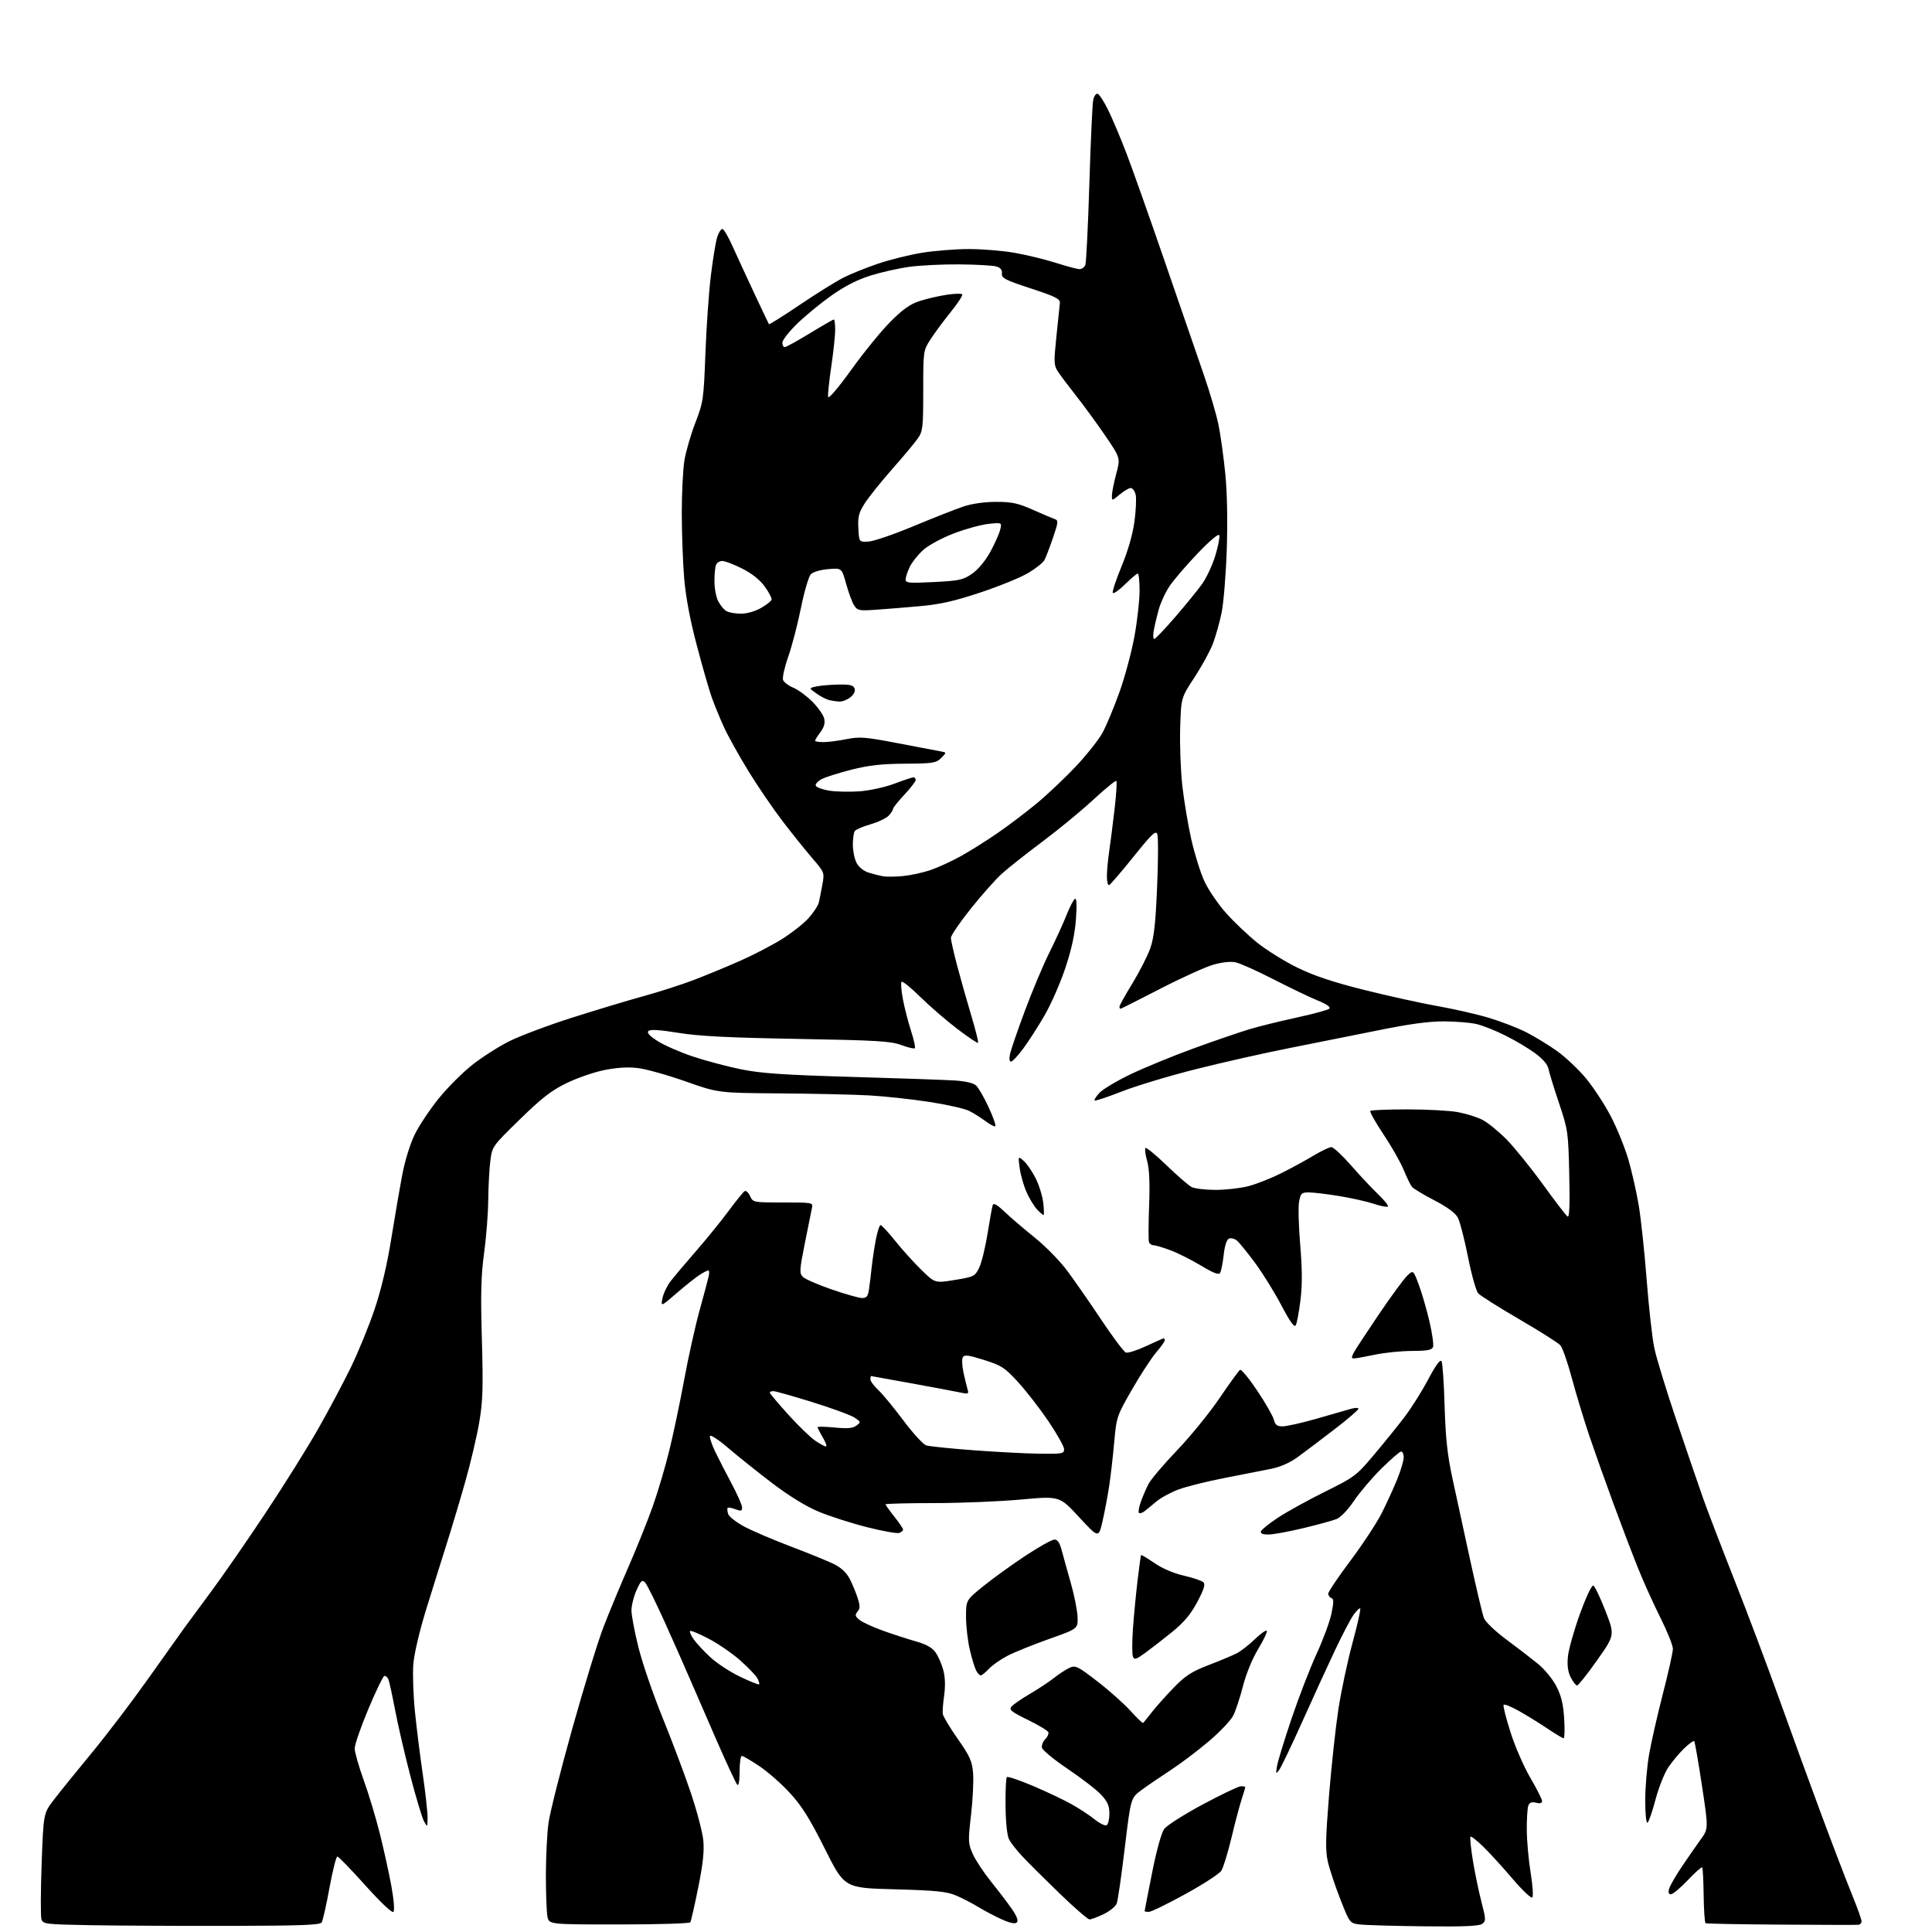 <?xml version="1.0" encoding="UTF-8" standalone="no"?>
<svg 
  version="1.1" 
  xmlns="http://www.w3.org/2000/svg" 
  xmlns:xlink="http://www.w3.org/1999/xlink" 
  xmlns:svg="http://www.w3.org/2000/svg"
  xmlns:rdf="http://www.w3.org/1999/02/22-rdf-syntax-ns#"
  xmlns:cc="http://creativecommons.org/ns#"
  xmlns:dc="http://purl.org/dc/elements/1.1/"
  viewBox="0 0 768 768"
  width="768"
  height="768"
>
<style>svg {background-color: white; }</style>"
<path stroke="none" fill="black" fill-rule="evenodd" d="M91.29,765.57C71.60,765.61 46.86,765.48 36.31,765.30C18.04,764.97 17.09,764.86 16.47,762.92C16.12,761.80 16.16,751.87 16.55,740.86C17.28,720.84 17.28,720.84 21.39,715.46C23.65,712.50 30.37,704.19 36.33,696.98C42.28,689.78 52.32,676.60 58.63,667.69C64.95,658.79 71.41,649.70 73.00,647.50C74.59,645.30 79.56,638.55 84.05,632.50C88.55,626.45 98.20,612.50 105.51,601.50C112.82,590.50 122.25,575.42 126.47,568.00C130.69,560.58 136.55,549.55 139.49,543.50C142.43,537.45 146.66,527.10 148.89,520.50C151.53,512.68 153.84,502.93 155.52,492.50C156.94,483.70 158.93,472.15 159.94,466.84C161.02,461.19 163.09,454.54 164.93,450.84C166.66,447.35 170.87,441.03 174.29,436.79C177.70,432.55 183.65,426.57 187.50,423.50C191.35,420.42 198.04,416.13 202.37,413.95C206.69,411.78 217.94,407.55 227.37,404.55C236.79,401.55 249.63,397.69 255.90,395.96C262.17,394.23 271.17,391.33 275.90,389.52C280.63,387.70 288.77,384.34 294.00,382.04C299.23,379.74 306.71,375.86 310.63,373.43C314.55,371.00 319.38,367.22 321.36,365.03C323.33,362.84 325.19,360.03 325.49,358.78C325.79,357.52 326.42,354.32 326.90,351.66C327.77,346.85 327.75,346.79 322.91,341.16C320.23,338.05 314.93,331.45 311.14,326.50C307.35,321.55 301.21,312.55 297.49,306.50C293.78,300.45 289.40,292.57 287.76,289.00C286.13,285.43 283.92,280.02 282.85,277.00C281.79,273.98 279.12,264.63 276.91,256.24C274.27,246.24 272.57,237.11 271.96,229.74C271.45,223.56 271.03,211.97 271.02,204.00C271.02,196.03 271.48,186.61 272.06,183.09C272.63,179.56 274.58,172.81 276.40,168.09C279.58,159.83 279.73,158.77 280.41,140.50C280.80,130.05 281.78,116.10 282.59,109.50C283.39,102.90 284.52,96.04 285.10,94.25C285.68,92.46 286.60,91.00 287.14,91.00C287.68,91.00 289.48,94.04 291.14,97.75C292.81,101.46 296.69,109.90 299.79,116.50C302.88,123.10 305.53,128.67 305.67,128.88C305.81,129.09 311.35,125.61 317.97,121.14C324.60,116.68 332.38,111.83 335.26,110.37C338.14,108.90 344.32,106.41 349.00,104.83C353.68,103.24 361.55,101.28 366.50,100.48C371.45,99.67 379.83,99.01 385.12,99.00C390.41,99.00 398.60,99.67 403.32,100.50C408.04,101.32 415.41,103.11 419.70,104.48C423.99,105.85 428.24,106.98 429.14,106.99C430.05,106.99 431.08,106.23 431.44,105.29C431.80,104.34 432.52,89.83 433.04,73.04C433.55,56.24 434.24,41.24 434.58,39.70C434.91,38.16 435.70,37.07 436.34,37.28C436.98,37.49 438.82,40.32 440.44,43.58C442.06,46.84 445.37,54.67 447.80,61.00C450.22,67.33 457.07,86.67 463.03,104.00C468.98,121.33 475.88,141.35 478.37,148.50C480.86,155.65 483.57,164.88 484.40,169.00C485.23,173.12 486.44,181.90 487.09,188.50C487.82,195.94 488.04,207.34 487.66,218.50C487.32,228.40 486.40,239.65 485.62,243.50C484.83,247.35 483.27,252.91 482.15,255.86C481.03,258.81 477.72,264.85 474.80,269.30C469.50,277.38 469.50,277.38 469.14,289.36C468.94,295.95 469.32,306.26 469.98,312.26C470.65,318.26 472.27,327.94 473.58,333.76C474.90,339.58 477.26,347.10 478.84,350.47C480.42,353.84 484.27,359.47 487.40,362.98C490.54,366.49 496.11,371.79 499.80,374.75C503.48,377.71 510.64,382.16 515.70,384.64C522.28,387.86 529.83,390.39 542.20,393.49C551.71,395.87 564.90,398.78 571.50,399.95C578.10,401.11 587.32,403.23 591.98,404.64C596.65,406.05 603.17,408.56 606.48,410.22C609.79,411.88 615.33,415.25 618.80,417.70C622.26,420.16 627.55,425.14 630.55,428.78C633.54,432.41 638.00,439.26 640.45,444.00C642.90,448.74 646.00,456.42 647.34,461.06C648.68,465.70 650.50,473.73 651.38,478.91C652.27,484.08 653.69,497.36 654.55,508.41C655.40,519.46 656.77,531.74 657.58,535.70C658.39,539.66 662.38,552.71 666.44,564.70C670.50,576.69 675.16,590.33 676.80,595.00C678.43,599.67 684.03,614.30 689.24,627.50C694.46,640.70 702.67,662.52 707.50,676.00C712.33,689.48 719.85,710.08 724.20,721.80C728.55,733.51 733.88,747.44 736.05,752.76C738.22,758.07 740.00,763.00 740.00,763.71C740.00,764.42 739.44,765.06 738.75,765.13C738.06,765.20 724.25,765.18 708.06,765.07C691.87,764.97 678.34,764.71 677.99,764.50C677.65,764.28 677.30,759.30 677.23,753.44C677.16,747.57 676.89,742.56 676.64,742.31C676.39,742.05 673.80,744.36 670.90,747.42C667.99,750.49 664.99,753.00 664.24,753.00C663.29,753.00 663.07,752.31 663.52,750.75C663.89,749.51 666.16,745.58 668.57,742.00C670.98,738.42 674.34,733.58 676.05,731.22C679.15,726.95 679.15,726.95 676.55,709.79C675.13,700.35 673.74,692.41 673.47,692.13C673.19,691.86 671.37,693.18 669.42,695.07C667.47,696.96 664.63,700.37 663.11,702.65C661.59,704.94 659.33,710.68 658.08,715.40C656.83,720.13 655.40,724.25 654.91,724.56C654.39,724.88 654.00,721.07 654.00,715.69C654.00,710.50 654.70,702.27 655.55,697.38C656.40,692.50 658.88,681.61 661.05,673.19C663.22,664.77 665.00,656.78 665.00,655.42C665.00,654.07 662.75,648.48 660.00,642.99C657.24,637.51 653.15,628.40 650.90,622.76C648.65,617.12 644.32,605.75 641.29,597.50C638.25,589.25 634.01,577.33 631.86,571.00C629.72,564.67 626.58,554.33 624.88,548.00C623.19,541.67 621.12,535.73 620.27,534.78C619.43,533.83 612.08,529.17 603.94,524.43C595.79,519.69 588.45,515.05 587.61,514.13C586.78,513.20 584.95,506.71 583.56,499.69C582.16,492.68 580.36,485.66 579.55,484.10C578.57,482.21 575.47,479.91 570.19,477.16C565.84,474.90 561.82,472.47 561.26,471.77C560.69,471.07 559.21,468.02 557.96,465.00C556.72,461.98 553.09,455.61 549.91,450.85C546.73,446.10 544.40,441.94 544.73,441.60C545.06,441.27 551.70,441.00 559.48,441.00C567.27,441.00 576.29,441.49 579.53,442.09C582.78,442.69 587.16,444.06 589.27,445.14C591.38,446.21 595.71,449.74 598.89,452.96C602.06,456.19 608.58,464.26 613.38,470.88C618.17,477.51 622.56,483.23 623.14,483.59C623.88,484.04 624.08,478.93 623.80,466.87C623.42,450.02 623.30,449.17 619.73,438.50C617.70,432.45 615.81,426.30 615.53,424.84C615.20,423.16 613.25,420.88 610.25,418.68C607.64,416.76 602.31,413.59 598.41,411.64C594.52,409.68 589.34,407.63 586.91,407.07C584.49,406.51 578.67,406.03 574.00,406.01C568.13,405.99 560.23,407.05 548.50,409.44C539.15,411.34 523.17,414.53 513.00,416.54C502.82,418.54 485.90,422.35 475.38,425.01C464.86,427.66 451.61,431.65 445.93,433.88C440.25,436.11 435.39,437.72 435.13,437.46C434.87,437.20 435.75,435.82 437.08,434.40C438.41,432.97 444.00,429.64 449.50,427.00C455.00,424.37 466.25,419.75 474.50,416.75C482.75,413.74 492.70,410.33 496.62,409.15C500.53,407.98 509.08,405.87 515.62,404.46C522.15,403.04 527.93,401.46 528.45,400.94C529.05,400.35 527.39,399.18 523.95,397.78C520.95,396.57 513.10,392.80 506.49,389.42C499.89,386.03 493.03,382.95 491.26,382.56C489.23,382.11 485.90,382.46 482.27,383.50C479.09,384.41 469.60,388.72 461.16,393.08C452.73,397.43 445.64,401.00 445.41,401.00C445.19,401.00 445.00,400.62 445.00,400.17C445.00,399.71 447.31,395.54 450.14,390.92C452.97,386.29 456.15,380.04 457.22,377.04C458.73,372.81 459.34,367.32 459.97,352.57C460.41,342.11 460.45,332.68 460.05,331.61C459.45,329.98 457.92,331.42 450.57,340.58C445.74,346.59 441.39,351.65 440.90,351.83C440.40,352.02 440.00,350.44 440.01,348.33C440.01,346.22 440.42,341.80 440.91,338.50C441.40,335.20 442.36,327.65 443.05,321.73C443.74,315.81 444.06,310.73 443.77,310.44C443.48,310.14 439.35,313.51 434.59,317.91C429.84,322.32 420.67,329.86 414.22,334.68C407.78,339.49 400.51,345.25 398.08,347.47C395.65,349.69 390.14,355.91 385.83,361.30C381.53,366.69 378.00,371.87 378.00,372.80C378.00,373.74 379.14,378.77 380.52,384.00C381.90,389.23 384.42,398.14 386.13,403.81C387.83,409.48 389.03,414.31 388.79,414.54C388.56,414.78 384.80,412.25 380.43,408.92C376.07,405.59 369.48,399.89 365.78,396.24C362.08,392.59 358.76,389.91 358.39,390.27C358.03,390.64 358.26,393.77 358.92,397.22C359.57,400.67 361.03,406.34 362.16,409.81C363.28,413.29 363.96,416.37 363.66,416.68C363.36,416.98 360.95,416.42 358.30,415.43C354.14,413.87 348.63,413.54 317.00,412.98C289.43,412.49 277.84,411.90 269.65,410.57C262.18,409.36 258.47,409.13 257.76,409.84C257.05,410.55 258.22,411.82 261.50,413.90C264.13,415.56 270.40,418.30 275.44,419.98C280.48,421.66 289.08,423.95 294.55,425.06C302.54,426.68 311.21,427.28 338.50,428.08C357.20,428.62 375.60,429.26 379.38,429.50C383.72,429.77 386.90,430.50 388.00,431.50C388.95,432.36 391.19,436.23 392.97,440.10C394.76,443.96 395.97,447.36 395.67,447.66C395.37,447.96 393.64,447.08 391.82,445.72C389.99,444.35 387.04,442.50 385.26,441.60C383.48,440.70 376.30,439.08 369.31,438.01C362.32,436.94 351.62,435.78 345.55,435.44C339.47,435.10 323.48,434.74 310.00,434.64C285.50,434.46 285.50,434.46 272.46,429.85C265.29,427.32 256.74,424.93 253.46,424.56C249.46,424.09 245.04,424.38 240.00,425.42C235.88,426.27 229.12,428.63 225.00,430.66C219.11,433.55 215.15,436.64 206.57,445.04C195.63,455.73 195.63,455.73 194.90,461.62C194.50,464.85 194.13,471.80 194.08,477.06C194.04,482.32 193.30,491.77 192.44,498.06C191.21,507.10 191.03,514.34 191.55,532.50C192.10,551.82 191.93,557.10 190.49,565.50C189.55,571.00 187.06,581.58 184.95,589.00C182.85,596.42 179.48,607.67 177.47,614.00C175.46,620.33 171.80,632.02 169.34,640.00C166.74,648.42 164.62,657.47 164.30,661.58C163.99,665.47 164.29,674.02 164.96,680.58C165.63,687.14 167.04,698.35 168.09,705.50C169.13,712.65 169.97,720.30 169.96,722.50C169.92,726.48 169.91,726.48 168.53,723.95C167.77,722.54 165.33,714.44 163.12,705.95C160.91,697.45 158.20,685.76 157.10,679.97C156.00,674.17 154.80,668.64 154.43,667.67C154.06,666.71 153.31,666.06 152.77,666.24C152.23,666.42 149.36,672.36 146.40,679.43C143.43,686.50 141.00,693.52 141.00,695.02C141.00,696.53 142.61,702.20 144.58,707.63C146.54,713.06 149.44,722.67 151.02,729.00C152.60,735.33 154.66,744.69 155.59,749.81C156.58,755.29 156.91,759.49 156.38,760.02C155.86,760.54 151.26,756.19 145.22,749.46C139.57,743.16 134.57,738.00 134.10,738.00C133.64,738.00 132.23,743.60 130.97,750.44C129.72,757.29 128.33,763.47 127.88,764.19C127.24,765.23 119.62,765.51 91.29,765.57zM566.07,765.74C554.21,765.61 542.71,765.27 540.52,765.00C536.55,764.50 536.55,764.50 532.81,755.00C530.76,749.77 528.53,743.07 527.85,740.10C526.83,735.66 526.92,730.96 528.32,713.60C529.26,702.00 530.93,686.65 532.02,679.50C533.12,672.35 535.63,660.51 537.61,653.19C539.60,645.87 540.99,639.66 540.72,639.38C540.44,639.11 539.24,640.26 538.04,641.95C536.84,643.63 533.47,650.07 530.56,656.26C527.64,662.44 521.79,675.23 517.54,684.68C513.30,694.13 509.20,702.68 508.43,703.68C507.18,705.31 507.10,705.14 507.64,702.00C507.97,700.08 510.59,691.52 513.47,683.00C516.36,674.48 520.81,662.96 523.38,657.40C525.94,651.85 528.59,644.68 529.26,641.48C530.23,636.86 530.23,635.58 529.24,635.25C528.56,635.02 528.00,634.23 528.00,633.50C528.00,632.76 531.99,626.84 536.87,620.33C541.74,613.82 547.33,605.33 549.27,601.46C551.22,597.59 553.98,591.55 555.41,588.04C556.83,584.53 558.00,580.61 558.00,579.33C558.00,578.05 557.55,577.00 556.99,577.00C556.44,577.00 552.92,580.04 549.16,583.75C545.41,587.46 540.49,593.25 538.23,596.60C535.85,600.14 532.94,603.18 531.31,603.84C529.77,604.46 523.77,606.10 518.00,607.48C512.23,608.87 506.00,610.00 504.17,610.00C501.95,610.00 500.97,609.58 501.23,608.75C501.45,608.06 504.53,605.59 508.07,603.26C511.61,600.93 520.00,596.30 526.71,592.97C538.49,587.14 539.18,586.62 546.26,578.21C550.30,573.42 555.74,566.68 558.36,563.24C560.98,559.80 565.19,553.11 567.71,548.38C570.79,542.58 572.53,540.21 573.04,541.13C573.45,541.88 574.00,549.92 574.26,559.00C574.63,571.56 575.36,578.37 577.33,587.50C578.75,594.10 581.92,608.73 584.38,620.00C586.84,631.27 589.31,641.71 589.88,643.19C590.46,644.71 594.29,648.39 598.70,651.66C602.99,654.83 608.66,659.20 611.30,661.35C614.03,663.58 617.23,667.49 618.72,670.39C620.64,674.16 621.45,677.53 621.79,683.25C622.05,687.51 621.95,691.00 621.57,691.00C621.20,691.00 618.33,689.28 615.20,687.18C612.06,685.07 606.95,681.91 603.83,680.15C600.71,678.38 597.95,677.29 597.70,677.72C597.44,678.15 598.69,683.07 600.47,688.65C602.24,694.24 605.79,702.38 608.35,706.74C610.91,711.10 613.00,715.25 613.00,715.95C613.00,716.79 612.19,717.01 610.60,716.62C608.88,716.18 608.02,716.50 607.53,717.76C607.16,718.72 606.89,723.10 606.92,727.50C606.96,731.90 607.65,739.54 608.46,744.49C609.26,749.43 609.56,753.84 609.11,754.29C608.67,754.73 605.12,751.36 601.23,746.80C597.34,742.23 592.10,736.50 589.60,734.06C587.09,731.62 584.82,729.85 584.54,730.13C584.26,730.40 584.69,734.65 585.49,739.56C586.29,744.48 587.82,751.88 588.89,756.00C590.68,762.85 590.71,763.61 589.24,764.74C588.05,765.66 582.04,765.92 566.07,765.74zM246.07,765.00C218.25,765.00 218.25,765.00 217.62,761.88C217.28,760.16 217.00,752.76 217.00,745.45C217.00,738.13 217.47,728.77 218.04,724.64C218.62,720.51 222.87,703.63 227.50,687.13C232.12,670.62 237.69,652.48 239.88,646.81C242.07,641.14 246.51,630.42 249.76,623.00C253.01,615.58 257.35,604.77 259.41,599.00C261.46,593.23 264.47,583.10 266.08,576.50C267.70,569.90 270.37,557.19 272.01,548.26C273.66,539.33 276.41,526.96 278.13,520.76C279.85,514.57 281.47,508.49 281.74,507.25C282.01,506.01 281.94,505.00 281.58,505.00C281.22,505.00 279.71,505.77 278.21,506.71C276.72,507.66 272.61,510.92 269.08,513.96C262.67,519.50 262.67,519.50 263.34,516.08C263.71,514.20 265.14,511.20 266.51,509.40C267.87,507.61 272.43,502.21 276.62,497.40C280.81,492.59 286.66,485.38 289.61,481.39C292.57,477.40 295.44,473.85 295.99,473.51C296.54,473.17 297.52,474.04 298.16,475.44C299.31,477.98 299.42,478.00 311.28,478.00C323.15,478.00 323.23,478.02 322.75,480.25C322.49,481.49 321.22,487.79 319.93,494.26C317.79,504.97 317.73,506.15 319.16,507.59C320.03,508.46 325.19,510.70 330.62,512.58C336.05,514.45 341.49,515.99 342.70,515.99C344.43,516.00 345.02,515.29 345.40,512.75C345.68,510.96 346.16,507.02 346.48,504.00C346.80,500.98 347.56,495.91 348.16,492.75C348.77,489.59 349.61,487.00 350.04,487.00C350.48,487.00 353.08,489.81 355.84,493.25C358.59,496.69 363.28,501.89 366.26,504.80C371.67,510.10 371.67,510.10 379.58,508.80C387.16,507.56 387.57,507.35 389.22,503.98C390.17,502.05 391.67,495.97 392.55,490.48C393.43,484.99 394.36,479.86 394.61,479.08C394.94,478.06 396.27,478.79 399.29,481.66C401.60,483.87 407.03,488.51 411.35,491.99C415.73,495.50 421.52,501.44 424.43,505.40C427.31,509.30 433.37,518.04 437.89,524.80C442.41,531.57 446.75,537.35 447.54,537.65C448.33,537.96 451.95,536.81 455.60,535.10C459.24,533.40 462.40,532.00 462.61,532.00C462.83,532.00 463.00,532.37 463.00,532.82C463.00,533.27 461.46,535.44 459.57,537.64C457.69,539.84 453.38,546.46 449.99,552.35C443.96,562.85 443.82,563.24 442.92,573.28C442.41,578.90 441.53,586.65 440.95,590.50C440.38,594.35 439.19,600.65 438.32,604.50C436.73,611.50 436.73,611.50 428.96,603.09C421.20,594.68 421.20,594.68 405.85,596.09C397.41,596.86 381.84,597.50 371.25,597.50C360.66,597.50 352.00,597.73 352.01,598.00C352.02,598.27 353.59,600.48 355.51,602.89C357.43,605.31 359.00,607.62 359.00,608.03C359.00,608.45 358.32,609.05 357.49,609.36C356.66,609.68 350.92,608.66 344.74,607.10C338.55,605.54 329.91,602.77 325.53,600.95C320.41,598.82 313.83,594.78 307.04,589.63C301.24,585.22 293.37,578.93 289.55,575.66C285.73,572.38 282.43,570.21 282.22,570.84C282.01,571.46 282.99,574.34 284.39,577.24C285.79,580.13 288.74,585.88 290.95,590.00C293.15,594.12 294.97,598.28 294.98,599.23C295.00,600.68 294.58,600.79 292.36,599.95C290.91,599.40 289.52,599.15 289.27,599.40C289.02,599.65 289.10,600.73 289.44,601.80C289.78,602.87 292.69,605.16 295.91,606.87C299.13,608.59 307.60,612.20 314.73,614.90C321.86,617.59 329.55,620.75 331.83,621.91C334.51,623.28 336.64,625.35 337.85,627.76C338.88,629.82 340.28,633.20 340.95,635.29C341.94,638.34 341.93,639.38 340.87,640.65C339.77,641.98 339.90,642.50 341.68,643.94C342.85,644.89 347.11,646.84 351.15,648.28C355.19,649.73 361.08,651.63 364.23,652.52C368.17,653.63 370.55,654.97 371.87,656.82C372.93,658.31 374.32,661.46 374.96,663.84C375.71,666.63 375.84,670.18 375.33,673.83C374.89,676.95 374.63,680.30 374.76,681.27C374.88,682.24 377.54,686.69 380.67,691.16C385.56,698.13 386.42,700.06 386.82,704.83C387.07,707.89 386.70,715.38 386.00,721.49C384.79,731.97 384.83,732.83 386.72,737.04C387.82,739.49 391.09,744.42 393.97,748.00C396.86,751.58 400.57,756.45 402.22,758.84C404.23,761.74 404.89,763.51 404.22,764.18C403.54,764.86 401.63,764.49 398.44,763.07C395.81,761.91 391.60,759.70 389.08,758.17C386.56,756.63 382.48,754.52 380.00,753.47C376.27,751.90 372.09,751.48 355.60,751.03C335.70,750.50 335.70,750.50 327.92,734.98C321.91,722.96 318.77,717.95 314.04,712.79C310.68,709.12 305.20,704.29 301.85,702.06C298.51,699.83 295.37,698.00 294.89,698.00C294.40,698.00 294.00,700.79 294.00,704.20C294.00,708.02 293.64,710.04 293.07,709.45C292.56,708.93 288.90,701.08 284.93,692.00C280.96,682.92 276.17,671.90 274.29,667.50C272.40,663.10 267.92,652.98 264.33,645.00C260.74,637.02 257.18,629.86 256.43,629.07C255.26,627.84 254.78,628.27 253.05,632.07C251.95,634.51 251.03,638.14 251.02,640.14C251.01,642.15 252.29,648.90 253.87,655.14C255.45,661.39 259.70,673.75 263.31,682.61C266.92,691.48 271.93,704.76 274.43,712.14C276.94,719.52 279.25,728.25 279.57,731.53C279.99,735.89 279.45,740.98 277.54,750.40C276.11,757.49 274.70,763.68 274.41,764.15C274.12,764.62 261.36,765.00 246.07,765.00zM433.12,763.00C432.44,763.00 427.11,758.39 421.28,752.75C415.45,747.11 408.84,740.54 406.59,738.14C404.34,735.75 401.91,732.67 401.18,731.32C400.35,729.76 399.81,724.83 399.72,717.97C399.65,711.98 399.88,706.79 400.24,706.43C400.60,706.07 405.30,707.66 410.70,709.96C416.09,712.26 422.97,715.52 425.98,717.21C429.00,718.90 433.13,721.61 435.16,723.25C437.19,724.88 439.33,725.91 439.92,725.55C440.52,725.18 441.00,723.10 441.00,720.93C441.00,717.85 440.28,716.19 437.75,713.46C435.96,711.52 430.00,706.92 424.51,703.22C419.01,699.52 414.37,695.71 414.19,694.75C414.00,693.79 414.58,692.28 415.47,691.39C416.36,690.50 416.94,689.26 416.76,688.63C416.59,688.01 412.93,685.79 408.64,683.70C402.00,680.46 401.03,679.67 402.08,678.40C402.76,677.58 406.06,675.30 409.41,673.34C412.76,671.38 417.10,668.50 419.06,666.95C421.02,665.40 423.77,663.60 425.17,662.97C427.52,661.90 428.40,662.33 436.27,668.41C440.98,672.04 446.90,677.32 449.44,680.15C451.98,682.97 454.23,685.10 454.44,684.89C454.65,684.68 456.24,682.70 457.97,680.50C459.69,678.30 463.62,673.92 466.68,670.77C471.23,666.10 473.75,664.47 480.38,661.92C484.85,660.20 489.85,658.11 491.50,657.28C493.15,656.46 496.40,653.95 498.73,651.70C501.06,649.46 503.23,647.90 503.56,648.23C503.89,648.56 502.38,651.80 500.19,655.43C497.83,659.33 495.35,665.38 494.10,670.26C492.94,674.79 491.20,680.06 490.24,681.96C489.28,683.87 484.90,688.48 480.50,692.21C476.10,695.94 469.22,701.14 465.21,703.75C461.20,706.36 456.02,709.90 453.71,711.61C449.50,714.72 449.50,714.72 447.11,734.61C445.80,745.55 444.37,755.46 443.93,756.63C443.50,757.80 441.17,759.71 438.76,760.88C436.34,762.04 433.81,763.00 433.12,763.00zM456.68,760.00C455.76,760.00 455.00,759.87 455.00,759.71C455.00,759.54 456.34,752.69 457.97,744.48C459.75,735.51 461.68,728.55 462.80,727.03C463.83,725.64 470.70,721.26 478.08,717.31C485.46,713.36 492.29,710.09 493.25,710.06C494.21,710.03 495.00,710.21 495.00,710.47C495.00,710.72 494.36,712.86 493.58,715.22C492.80,717.57 490.98,724.44 489.54,730.48C488.10,736.52 486.28,742.45 485.49,743.65C484.70,744.86 478.28,749.03 471.21,752.92C464.15,756.81 457.61,760.00 456.68,760.00zM301.77,669.57C301.98,669.35 301.68,668.27 301.10,667.18C300.51,666.08 297.48,662.91 294.37,660.14C291.25,657.36 285.59,653.45 281.78,651.45C277.97,649.45 274.61,648.05 274.32,648.35C274.02,648.64 274.70,650.18 275.83,651.75C276.95,653.33 279.94,656.54 282.48,658.87C285.01,661.21 290.30,664.66 294.23,666.54C298.15,668.42 301.55,669.79 301.77,669.57zM626.92,670.00C626.44,670.00 625.32,668.58 624.42,666.84C623.28,664.63 622.93,662.13 623.26,658.59C623.52,655.79 625.65,648.19 627.99,641.71C630.36,635.13 632.72,630.07 633.33,630.28C633.93,630.48 636.11,634.99 638.17,640.31C641.93,649.98 641.93,649.98 634.86,659.99C630.98,665.50 627.40,670.00 626.92,670.00zM389.86,666.00C389.43,666.00 388.61,665.14 388.04,664.08C387.48,663.02 386.34,659.31 385.52,655.83C384.70,652.35 384.02,646.48 384.01,642.79C384.00,636.09 384.00,636.09 390.95,630.47C394.78,627.38 402.29,621.96 407.65,618.42C413.01,614.89 418.19,612.00 419.16,612.00C420.39,612.00 421.26,613.28 422.04,616.25C422.66,618.59 424.29,624.47 425.68,629.33C427.06,634.19 428.26,640.26 428.35,642.81C428.50,647.46 428.50,647.46 417.00,651.53C410.68,653.77 403.25,656.78 400.50,658.20C397.75,659.63 394.41,661.97 393.08,663.40C391.74,664.83 390.30,666.00 389.86,666.00zM455.24,657.05C451.55,659.72 450.90,659.91 450.35,658.47C450.00,657.56 450.00,652.69 450.35,647.66C450.70,642.62 451.52,634.00 452.17,628.50C452.83,623.00 453.46,618.35 453.59,618.17C453.72,617.99 456.11,619.42 458.90,621.34C462.02,623.48 466.54,625.42 470.62,626.35C474.27,627.18 477.77,628.37 478.38,628.99C479.21,629.83 478.57,631.87 475.94,636.81C473.32,641.74 470.69,644.88 465.94,648.73C462.40,651.61 457.58,655.35 455.24,657.05zM454.91,600.77C454.03,601.44 453.05,601.72 452.73,601.40C452.41,601.08 452.76,599.11 453.49,597.02C454.23,594.94 455.60,591.73 456.55,589.91C457.49,588.08 462.60,582.06 467.89,576.54C473.18,571.02 480.78,561.68 484.77,555.80C488.77,549.91 492.44,544.84 492.94,544.53C493.44,544.23 496.52,547.96 499.78,552.83C503.04,557.70 506.01,562.89 506.37,564.35C506.89,566.43 507.64,567.00 509.85,567.00C511.39,567.00 517.34,565.67 523.08,564.04C528.81,562.41 534.96,560.64 536.75,560.11C538.54,559.58 540.00,559.53 540.00,560.00C540.00,560.47 535.71,564.15 530.47,568.18C525.23,572.21 518.72,577.12 516.00,579.11C512.80,581.45 509.04,583.12 505.29,583.88C502.10,584.52 493.79,586.16 486.81,587.52C479.83,588.87 471.58,590.93 468.48,592.09C465.38,593.25 461.41,595.41 459.67,596.88C457.93,598.35 455.78,600.10 454.91,600.77zM413.25,577.87C422.22,577.99 423.00,577.85 423.00,576.09C423.00,575.04 420.20,570.05 416.79,565.00C413.37,559.95 407.94,552.95 404.72,549.43C399.41,543.64 398.14,542.81 391.18,540.61C384.93,538.64 383.36,538.44 382.73,539.53C382.31,540.28 382.44,543.05 383.02,545.69C383.60,548.34 384.33,551.35 384.65,552.40C385.17,554.09 384.86,554.22 381.86,553.57C380.01,553.18 371.30,551.54 362.50,549.93C353.70,548.32 346.39,547.00 346.25,547.00C346.11,547.00 346.00,547.59 346.00,548.31C346.00,549.04 347.41,550.95 349.14,552.56C350.86,554.18 355.36,559.63 359.13,564.68C362.91,569.73 366.99,574.18 368.20,574.56C369.42,574.95 377.85,575.82 386.95,576.50C396.05,577.18 407.89,577.80 413.25,577.87zM328.33,575.00C328.81,575.00 328.25,573.40 327.10,571.44C325.94,569.49 325.00,567.64 325.00,567.34C325.00,567.04 328.04,567.10 331.75,567.46C336.86,567.96 338.97,567.78 340.42,566.70C342.29,565.32 342.26,565.22 339.64,563.50C338.15,562.52 330.62,559.76 322.89,557.36C315.17,554.96 308.21,553.00 307.43,553.00C306.64,553.00 306.00,553.27 306.00,553.59C306.00,553.91 309.26,557.80 313.25,562.22C317.24,566.64 322.07,571.32 323.98,572.63C325.90,573.93 327.85,575.00 328.33,575.00zM538.22,540.00C537.20,540.00 537.18,539.53 538.11,537.75C538.76,536.51 543.29,529.60 548.17,522.40C553.06,515.19 558.12,508.29 559.43,507.07C561.80,504.84 561.80,504.84 563.98,510.67C565.19,513.88 567.09,520.42 568.21,525.21C569.33,530.00 569.98,534.62 569.65,535.46C569.19,536.66 567.35,537.00 561.28,537.02C557.00,537.03 550.35,537.70 546.50,538.52C542.65,539.33 538.92,540.00 538.22,540.00zM515.09,526.81C514.52,527.83 512.84,525.50 509.31,518.79C506.57,513.59 501.86,506.00 498.83,501.92C495.81,497.84 492.59,493.89 491.68,493.14C490.77,492.39 489.37,492.03 488.57,492.34C487.64,492.69 486.87,495.04 486.44,498.82C486.07,502.09 485.43,505.31 485.01,505.99C484.46,506.88 482.40,506.10 477.45,503.11C473.70,500.86 468.23,498.11 465.28,497.01C462.34,495.90 459.30,495.00 458.55,495.00C457.79,495.00 456.97,494.44 456.73,493.75C456.50,493.06 456.52,486.55 456.79,479.29C457.13,470.22 456.88,464.64 456.00,461.51C455.30,459.00 455.00,456.67 455.33,456.33C455.67,456.00 459.44,459.10 463.72,463.23C468.00,467.36 472.48,471.25 473.68,471.87C474.89,472.49 479.18,473.00 483.22,473.00C487.27,473.00 493.15,472.33 496.29,471.51C499.43,470.69 505.26,468.40 509.25,466.40C513.24,464.41 519.03,461.25 522.13,459.39C525.23,457.53 528.42,456.00 529.24,456.00C530.05,456.00 533.56,459.26 537.05,463.25C540.54,467.24 545.40,472.42 547.85,474.76C550.30,477.11 552.04,479.29 551.72,479.62C551.39,479.94 548.86,479.45 546.09,478.53C543.32,477.61 537.10,476.22 532.28,475.43C527.45,474.65 522.06,474.01 520.30,474.00C517.40,474.00 517.03,474.35 516.40,477.67C516.02,479.68 516.23,487.46 516.86,494.95C517.67,504.72 517.70,510.95 516.94,516.97C516.36,521.59 515.53,526.02 515.09,526.81zM414.81,483.00C414.56,483.00 413.39,481.98 412.22,480.74C411.05,479.49 409.17,476.38 408.04,473.83C406.91,471.27 405.70,467.00 405.34,464.34C404.70,459.50 404.70,459.50 406.96,461.50C408.20,462.60 410.32,465.67 411.66,468.33C413.01,470.98 414.38,475.37 414.70,478.08C415.02,480.79 415.07,483.00 414.81,483.00zM401.89,422.00C401.24,422.00 401.10,420.83 401.52,418.89C401.90,417.19 404.57,409.42 407.47,401.64C410.37,393.87 414.75,383.45 417.22,378.50C419.68,373.55 422.72,366.90 423.97,363.73C425.22,360.56 426.71,357.68 427.28,357.33C427.98,356.89 428.12,359.47 427.71,365.31C427.29,371.25 425.98,377.31 423.52,384.72C421.54,390.65 417.85,399.10 415.31,403.50C412.77,407.90 408.94,413.86 406.81,416.75C404.68,419.64 402.47,422.00 401.89,422.00zM359.00,348.24C362.02,347.95 366.93,346.88 369.90,345.86C372.87,344.84 378.27,342.36 381.90,340.36C385.53,338.35 392.10,334.23 396.50,331.19C400.90,328.16 407.93,322.83 412.12,319.36C416.31,315.89 423.29,309.29 427.62,304.71C431.95,300.13 436.76,294.05 438.31,291.20C439.85,288.36 442.88,281.06 445.05,274.99C447.21,268.92 449.89,258.94 450.99,252.80C452.10,246.67 453.00,238.58 453.00,234.83C453.00,231.07 452.68,228.00 452.29,228.00C451.90,228.00 449.66,229.88 447.31,232.19C444.96,234.49 442.75,236.08 442.38,235.72C442.02,235.36 443.55,230.66 445.78,225.28C448.38,219.02 450.24,212.56 450.96,207.32C451.57,202.83 451.78,197.99 451.43,196.57C451.07,195.16 450.19,194.00 449.47,194.00C448.75,194.00 446.77,195.17 445.08,196.59C442.04,199.14 442.00,199.15 442.00,197.00C442.00,195.81 442.77,191.96 443.70,188.44C445.40,182.06 445.40,182.06 439.45,173.33C436.18,168.53 431.00,161.43 427.94,157.55C424.88,153.67 421.56,149.26 420.57,147.75C418.92,145.23 418.87,144.08 419.94,133.75C420.59,127.56 421.20,121.60 421.31,120.51C421.47,118.81 419.77,117.95 409.78,114.66C399.54,111.30 398.09,110.55 398.28,108.73C398.43,107.26 397.75,106.43 396.00,105.92C394.62,105.52 388.02,105.15 381.32,105.10C374.62,105.04 365.64,105.49 361.36,106.08C357.08,106.68 350.11,108.26 345.87,109.60C340.66,111.25 335.62,113.84 330.33,117.61C326.02,120.67 319.91,125.71 316.75,128.81C313.59,131.90 311.00,135.24 311.00,136.22C311.00,137.20 311.42,138.00 311.94,138.00C312.46,138.00 316.95,135.53 321.91,132.50C326.88,129.47 331.18,127.00 331.47,127.00C331.76,127.00 332.00,128.85 332.00,131.12C332.00,133.39 331.30,139.96 330.44,145.72C329.59,151.48 329.03,156.90 329.19,157.77C329.37,158.70 333.19,154.23 338.44,146.93C343.35,140.09 350.33,131.53 353.94,127.91C358.80,123.02 361.79,120.89 365.50,119.69C368.25,118.79 373.10,117.66 376.28,117.18C379.46,116.69 382.27,116.63 382.52,117.03C382.77,117.44 380.67,120.64 377.85,124.14C375.02,127.64 371.43,132.50 369.86,134.95C367.02,139.36 367.00,139.50 367.00,155.29C367.00,170.07 366.84,171.41 364.79,174.35C363.58,176.08 359.01,181.55 354.64,186.50C350.27,191.45 345.40,197.53 343.81,200.00C341.37,203.80 340.97,205.36 341.21,210.00C341.50,215.50 341.50,215.50 345.26,215.28C347.34,215.16 355.44,212.38 363.26,209.11C371.09,205.85 379.98,202.35 383.00,201.34C386.38,200.21 391.39,199.50 396.00,199.50C402.23,199.50 404.69,200.03 410.50,202.61C414.35,204.32 418.27,205.99 419.21,206.31C420.78,206.86 420.73,207.45 418.56,213.83C417.26,217.63 415.75,221.59 415.19,222.62C414.63,223.66 411.78,225.95 408.84,227.71C405.90,229.48 397.38,232.97 389.89,235.47C379.52,238.93 373.81,240.23 365.89,240.94C360.18,241.46 352.23,242.11 348.24,242.38C341.57,242.84 340.85,242.71 339.55,240.69C338.77,239.49 337.34,235.64 336.37,232.14C334.61,225.78 334.61,225.78 329.26,226.23C326.27,226.48 323.21,227.36 322.34,228.24C321.48,229.10 319.70,235.13 318.39,241.65C317.07,248.17 314.80,256.91 313.33,261.08C311.86,265.25 310.94,269.40 311.28,270.30C311.63,271.20 313.47,272.59 315.37,273.38C317.27,274.17 320.65,276.65 322.89,278.89C325.12,281.12 327.24,284.12 327.60,285.55C328.07,287.40 327.64,289.00 326.13,291.04C324.96,292.62 324.00,294.16 324.00,294.46C324.00,294.76 325.50,295.00 327.33,295.00C329.17,295.00 333.29,294.47 336.50,293.83C341.72,292.78 343.90,292.95 356.92,295.44C364.94,296.98 372.59,298.43 373.91,298.68C376.32,299.12 376.32,299.12 374.13,301.31C372.13,303.31 370.91,303.51 359.72,303.58C350.48,303.64 345.31,304.22 338.50,305.95C333.55,307.20 328.23,308.88 326.69,309.68C325.14,310.47 324.05,311.65 324.27,312.31C324.49,312.96 326.88,313.85 329.58,314.29C332.29,314.72 337.73,314.85 341.68,314.56C345.70,314.27 351.79,312.93 355.55,311.52C359.23,310.13 362.63,309.00 363.12,309.00C363.60,309.00 364.00,309.47 364.00,310.04C364.00,310.62 361.98,313.25 359.50,315.90C357.02,318.54 355.00,321.08 355.00,321.52C355.00,321.97 354.25,323.18 353.32,324.19C352.40,325.21 349.14,326.77 346.07,327.66C343.01,328.54 340.17,329.77 339.77,330.38C339.36,331.00 339.02,333.43 339.02,335.80C339.01,338.16 339.67,341.39 340.48,342.97C341.37,344.68 343.28,346.25 345.23,346.86C347.03,347.43 349.62,348.09 351.00,348.33C352.38,348.57 355.98,348.53 359.00,348.24zM333.64,278.88C332.46,278.82 330.60,278.54 329.50,278.27C328.40,277.99 326.15,276.81 324.51,275.64C321.51,273.52 321.51,273.52 324.51,272.88C326.15,272.52 330.10,272.18 333.28,272.12C337.81,272.03 339.20,272.36 339.70,273.66C340.10,274.72 339.51,275.98 338.06,277.16C336.80,278.17 334.82,278.95 333.64,278.88zM458.84,254.00C459.27,254.00 462.97,250.12 467.06,245.39C471.15,240.65 475.97,234.75 477.76,232.27C479.55,229.79 481.95,224.67 483.10,220.90C484.24,217.13 484.96,213.47 484.69,212.77C484.39,212.00 480.99,214.85 476.07,220.00C471.59,224.68 466.58,230.52 464.93,232.98C463.27,235.44 461.31,239.72 460.55,242.48C459.80,245.24 458.93,248.96 458.62,250.75C458.30,252.54 458.40,254.00 458.84,254.00zM294.50,243.95C296.82,243.96 300.14,243.03 302.42,241.73C304.58,240.51 306.50,239.02 306.70,238.43C306.89,237.84 305.69,235.49 304.03,233.20C302.07,230.49 298.92,227.98 295.04,226.02C291.75,224.36 288.19,223.00 287.14,223.00C286.08,223.00 284.94,223.71 284.61,224.58C284.27,225.45 284.00,228.40 284.00,231.13C284.00,233.86 284.67,237.40 285.50,239.00C286.32,240.60 287.79,242.36 288.75,242.92C289.71,243.48 292.30,243.95 294.50,243.95zM371.25,231.37C381.45,230.85 382.87,230.54 386.49,228.01C388.89,226.33 391.74,222.89 393.67,219.36C395.43,216.14 397.19,212.19 397.58,210.59C398.29,207.69 398.29,207.69 392.90,208.26C389.93,208.58 383.71,210.29 379.09,212.07C374.32,213.90 369.06,216.76 366.94,218.67C364.89,220.53 362.48,223.57 361.60,225.42C360.72,227.28 360.00,229.51 360.00,230.38C360.00,231.75 361.43,231.88 371.25,231.37z" />

</svg>